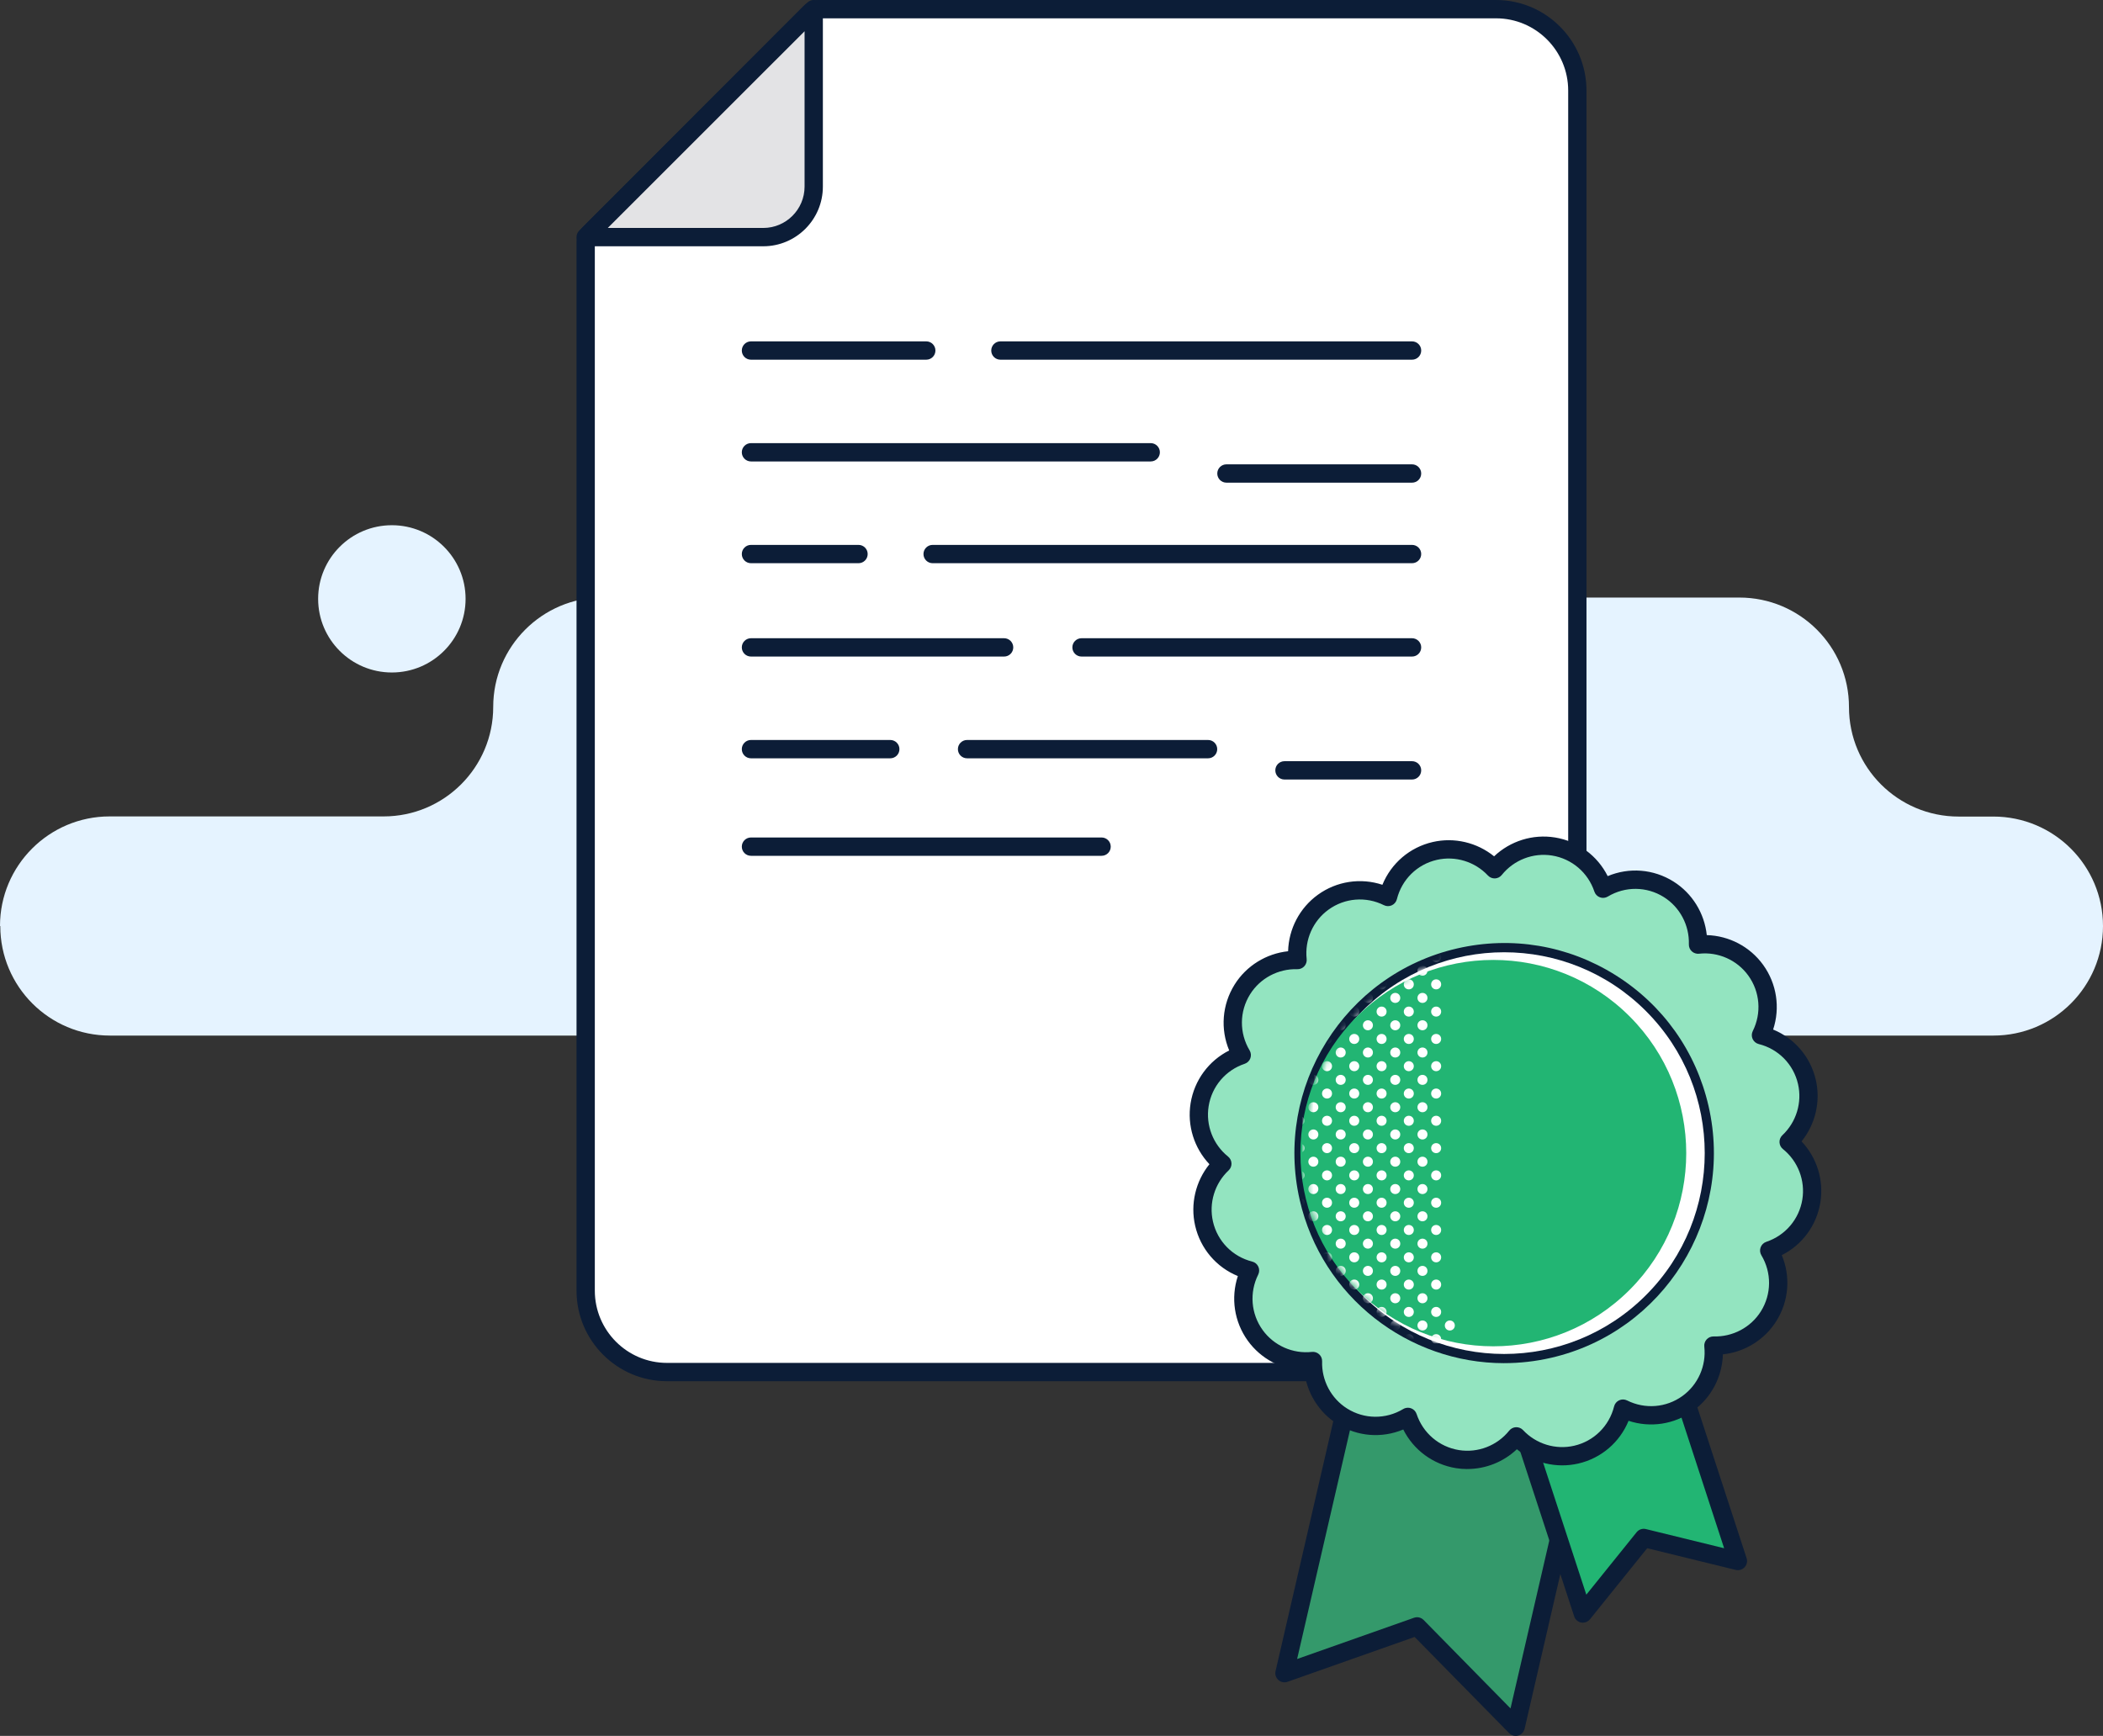 <svg width="321" height="265" viewBox="0 0 321 265" fill="none" xmlns="http://www.w3.org/2000/svg">
<rect x="0" y="0" width="321" height="265" fill="#333333" stroke="none"/>
<path d="M0.044 141.374C0.044 150.597 7.524 158.091 16.779 158.091L173.517 158.091C182.75 158.091 190.252 150.597 190.252 141.374C190.252 132.15 197.731 124.656 206.986 124.656L210.915 124.656C220.148 124.656 227.65 132.128 227.65 141.374C227.65 150.619 235.129 158.091 244.384 158.091L304.265 158.091C313.52 158.091 321 150.597 321 141.374C321 132.15 313.52 124.656 304.265 124.656L298.961 124.656C289.728 124.656 282.226 117.184 282.226 107.939C282.226 98.693 274.724 91.222 265.491 91.222L233.22 91.222C223.987 91.222 216.486 83.75 216.486 74.504C216.486 65.259 208.984 57.787 199.751 57.787L124.289 57.787C115.789 57.787 108.842 64.15 107.777 72.353L107.71 72.353L107.71 72.974C107.666 73.484 107.555 73.994 107.555 74.504C107.555 75.014 107.666 75.524 107.71 76.034C107.71 84.415 100.918 91.199 92.529 91.199L92.018 91.199C82.785 91.199 75.284 98.693 75.284 107.917C75.284 117.14 67.804 124.634 58.549 124.634L16.734 124.634C7.501 124.634 -0 132.128 -0 141.351L0.044 141.374Z" fill="#E5F3FF"/>
<path d="M48.561 91.421C48.561 85.213 53.599 80.18 59.814 80.18C66.028 80.18 71.066 85.213 71.066 91.421C71.066 97.629 66.028 102.662 59.814 102.662C53.599 102.662 48.561 97.629 48.561 91.421Z" fill="#E5F3FF"/>
<path d="M214.755 161.838C214.755 158.623 212.136 156.007 208.918 156.007C205.699 156.007 203.081 158.623 203.081 161.838C203.081 165.053 205.699 167.669 208.918 167.669C212.136 167.669 214.755 165.053 214.755 161.838Z" fill="#E5F3FF"/>
<g clip-path="url(#clip0_501_526)">
<path d="M206.674 209.457L196.06 255.426L216.299 248.282L231.353 263.602L242.509 215.291L206.674 209.457Z" fill="#34996B"/>
<path d="M231.353 265C230.983 265 230.625 264.853 230.357 264.583L215.927 249.897L196.523 256.745C196.044 256.915 195.508 256.808 195.129 256.467C194.75 256.127 194.585 255.607 194.699 255.111L205.315 209.14C205.48 208.422 206.174 207.954 206.9 208.075L242.735 213.909C243.117 213.972 243.454 214.189 243.67 214.51C243.885 214.832 243.959 215.228 243.871 215.606L232.714 263.916C232.6 264.413 232.223 264.809 231.732 264.946C231.607 264.981 231.479 265 231.353 265ZM216.299 246.883C216.667 246.883 217.027 247.028 217.295 247.301L230.564 260.807L240.813 216.433L207.74 211.049L197.991 253.263L215.836 246.965C215.987 246.911 216.145 246.886 216.299 246.886V246.883Z" fill="#0C1D37"/>
<path d="M254.67 205.828L230.331 211.851L241.608 246.324L250.898 234.785L265.275 238.309L254.67 205.828Z" fill="#22B573"/>
<path d="M241.608 247.723C241.524 247.723 241.44 247.716 241.357 247.699C240.854 247.606 240.44 247.247 240.282 246.76L229.004 212.287C228.883 211.916 228.921 211.513 229.109 211.173C229.298 210.832 229.619 210.585 229.996 210.492L254.335 204.467C255.045 204.292 255.771 204.693 255.997 205.39L266.599 237.871C266.757 238.353 266.641 238.882 266.296 239.255C265.952 239.628 265.433 239.782 264.94 239.663L251.426 236.351L242.692 247.198C242.425 247.531 242.022 247.718 241.606 247.718L241.608 247.723ZM232.127 212.848L242.134 243.443L249.811 233.909C250.151 233.487 250.705 233.298 251.231 233.428L263.169 236.353L253.749 207.497L232.13 212.848H232.127Z" fill="#0C1D37"/>
<path d="M215.536 55.561H114.625C113.855 55.561 113.229 54.934 113.229 54.163C113.229 53.392 113.855 52.765 114.625 52.765H215.536C216.306 52.765 216.932 53.392 216.932 54.163C216.932 54.934 216.306 55.561 215.536 55.561Z" fill="#0C1D37"/>
<path d="M228.358 1.398H124.859C124.399 1.398 123.959 1.58 123.633 1.907L89.904 35.69C89.578 36.016 89.397 36.457 89.397 36.918V197.032C89.397 203.894 94.951 209.457 101.802 209.457H240.764V13.823C240.764 6.962 235.209 1.398 228.358 1.398Z" fill="white"/>
<path d="M240.764 210.856H101.802C94.192 210.856 88 204.656 88 197.032V36.916C88 36.079 88.326 35.291 88.917 34.699L122.646 0.918C123.237 0.326 124.024 0 124.859 0H228.358C235.968 0 242.16 6.2 242.16 13.823V209.457C242.16 210.229 241.534 210.856 240.764 210.856ZM124.859 2.797C124.771 2.797 124.682 2.832 124.62 2.895L90.89 36.678C90.828 36.741 90.793 36.827 90.793 36.918V197.032C90.793 203.111 95.731 208.059 101.802 208.059H239.367V13.823C239.367 7.745 234.429 2.797 228.358 2.797H124.859Z" fill="#0C1D37"/>
<path d="M89.397 36.198H116.507C120.759 36.198 124.206 32.746 124.206 28.488V1.398L89.397 36.198Z" fill="#E3E3E5"/>
<path d="M116.507 37.596H89.396C88.831 37.596 88.321 37.256 88.107 36.731C87.891 36.209 88.012 35.606 88.412 35.207L123.219 0.408C123.619 0.009 124.219 -0.112 124.741 0.105C125.262 0.321 125.602 0.832 125.602 1.396V28.488C125.602 33.51 121.522 37.596 116.507 37.596ZM92.773 34.799H116.507C119.982 34.799 122.809 31.968 122.809 28.488V4.771L92.771 34.799H92.773Z" fill="#0C1D37"/>
<path d="M215.536 54.911H152.699C151.929 54.911 151.303 54.284 151.303 53.513C151.303 52.741 151.929 52.114 152.699 52.114H215.536C216.306 52.114 216.932 52.741 216.932 53.513C216.932 54.284 216.306 54.911 215.536 54.911Z" fill="#0C1D37"/>
<path d="M141.384 54.911H114.625C113.855 54.911 113.229 54.284 113.229 53.513C113.229 52.741 113.855 52.114 114.625 52.114H141.387C142.157 52.114 142.783 52.741 142.783 53.513C142.783 54.284 142.157 54.911 141.387 54.911H141.384Z" fill="#0C1D37"/>
<path d="M168.146 130.647H114.625C113.855 130.647 113.229 130.02 113.229 129.249C113.229 128.477 113.855 127.85 114.625 127.85H168.146C168.916 127.85 169.542 128.477 169.542 129.249C169.542 130.02 168.916 130.647 168.146 130.647Z" fill="#0C1D37"/>
<path d="M215.535 85.979H142.354C141.584 85.979 140.958 85.352 140.958 84.581C140.958 83.809 141.584 83.183 142.354 83.183H215.535C216.305 83.183 216.931 83.809 216.931 84.581C216.931 85.352 216.305 85.979 215.535 85.979Z" fill="#0C1D37"/>
<path d="M131.045 85.979H114.625C113.855 85.979 113.229 85.352 113.229 84.581C113.229 83.809 113.855 83.183 114.625 83.183H131.045C131.815 83.183 132.441 83.809 132.441 84.581C132.441 85.352 131.815 85.979 131.045 85.979Z" fill="#0C1D37"/>
<path d="M215.535 73.683H187.2C186.43 73.683 185.804 73.056 185.804 72.284C185.804 71.513 186.43 70.886 187.2 70.886H215.535C216.305 70.886 216.931 71.513 216.931 72.284C216.931 73.056 216.305 73.683 215.535 73.683Z" fill="#0C1D37"/>
<path d="M175.647 70.445H114.625C113.855 70.445 113.229 69.818 113.229 69.047C113.229 68.275 113.855 67.648 114.625 67.648H175.647C176.417 67.648 177.043 68.275 177.043 69.047C177.043 69.818 176.417 70.445 175.647 70.445Z" fill="#0C1D37"/>
<path d="M275.805 165.181C274.97 161.543 272.17 158.879 268.787 158.03C270.329 154.94 270.153 151.12 267.993 148.123C265.903 145.221 262.492 143.843 259.178 144.207C259.283 140.907 257.693 137.641 254.696 135.763C251.538 133.782 247.675 133.88 244.685 135.677C243.593 132.397 240.77 129.822 237.128 129.232C233.601 128.661 230.217 130.102 228.129 132.707C225.875 130.3 222.442 129.116 218.998 129.911C215.368 130.747 212.705 133.551 211.858 136.94C208.773 135.395 204.958 135.572 201.966 137.735C199.068 139.828 197.693 143.244 198.056 146.563C194.761 146.459 191.501 148.05 189.625 151.052C187.647 154.215 187.745 158.084 189.539 161.079C186.265 162.172 183.693 164.999 183.104 168.647C182.534 172.18 183.972 175.569 186.574 177.66C184.17 179.918 182.988 183.356 183.782 186.805C184.617 190.441 187.417 193.107 190.8 193.956C189.257 197.046 189.434 200.866 191.594 203.864C193.683 206.765 197.095 208.143 200.409 207.779C200.304 211.079 201.894 214.345 204.891 216.223C208.049 218.204 211.912 218.106 214.902 216.309C215.994 219.589 218.816 222.164 222.458 222.754C225.986 223.325 229.37 221.884 231.457 219.279C233.712 221.686 237.145 222.87 240.589 222.076C244.222 221.239 246.881 218.435 247.729 215.046C250.814 216.591 254.628 216.414 257.621 214.254C260.518 212.161 261.894 208.744 261.531 205.425C264.826 205.53 268.086 203.938 269.962 200.936C271.94 197.773 271.842 193.904 270.048 190.91C273.322 189.816 275.894 186.989 276.482 183.342C277.053 179.808 275.614 176.42 273.013 174.329C275.417 172.071 276.599 168.633 275.805 165.183V165.181Z" fill="#93E4C0"/>
<path d="M223.974 224.266C223.397 224.266 222.815 224.22 222.235 224.127C218.726 223.558 215.761 221.351 214.193 218.225C210.93 219.596 207.207 219.316 204.151 217.4C201.282 215.601 199.42 212.557 199.069 209.222C195.676 209.129 192.474 207.464 190.463 204.672C188.383 201.785 187.845 198.125 188.944 194.804C185.669 193.462 183.233 190.628 182.425 187.11C181.667 183.808 182.5 180.335 184.606 177.729C182.272 175.261 181.183 171.816 181.732 168.418C182.3 164.904 184.503 161.934 187.624 160.363C186.256 157.096 186.535 153.367 188.448 150.306C190.244 147.433 193.284 145.568 196.614 145.216C196.707 141.818 198.368 138.611 201.156 136.595C204.04 134.511 207.695 133.973 211.009 135.071C212.35 131.791 215.179 129.351 218.691 128.542C221.989 127.783 225.456 128.617 228.058 130.726C230.522 128.389 233.962 127.298 237.355 127.848C240.864 128.417 243.829 130.624 245.397 133.749C248.66 132.381 252.383 132.658 255.439 134.574C258.308 136.374 260.17 139.417 260.521 142.753C263.914 142.846 267.116 144.51 269.129 147.302C271.21 150.19 271.747 153.849 270.649 157.17C273.923 158.513 276.359 161.347 277.167 164.864C277.926 168.167 277.092 171.639 274.986 174.245C277.321 176.713 278.41 180.158 277.86 183.556C277.293 187.071 275.089 190.04 271.968 191.611C273.337 194.879 273.057 198.608 271.144 201.668C269.348 204.539 266.309 206.406 262.978 206.756C262.885 210.154 261.224 213.361 258.436 215.377C255.553 217.461 251.897 217.999 248.583 216.899C247.243 220.178 244.413 222.619 240.901 223.427C237.604 224.185 234.136 223.353 231.534 221.241C229.491 223.178 226.778 224.259 223.976 224.259L223.974 224.266ZM214.903 214.904C215.065 214.904 215.231 214.932 215.387 214.99C215.785 215.137 216.092 215.456 216.227 215.86C217.195 218.768 219.668 220.878 222.68 221.367C225.577 221.836 228.523 220.698 230.366 218.398C230.62 218.081 230.997 217.892 231.402 217.876C231.804 217.862 232.198 218.02 232.475 218.316C234.464 220.442 237.455 221.358 240.275 220.707C243.284 220.015 245.621 217.713 246.375 214.701C246.477 214.291 246.761 213.948 247.145 213.771C247.529 213.594 247.973 213.601 248.353 213.79C251.092 215.16 254.329 214.902 256.805 213.114C259.185 211.394 260.463 208.504 260.144 205.57C260.1 205.166 260.232 204.766 260.507 204.467C260.782 204.169 261.17 204.01 261.575 204.02C264.479 204.108 267.242 202.645 268.78 200.188C270.418 197.566 270.446 194.284 268.852 191.623C268.633 191.259 268.594 190.816 268.74 190.418C268.887 190.019 269.206 189.712 269.608 189.576C272.513 188.607 274.619 186.129 275.107 183.113C275.575 180.212 274.44 177.261 272.143 175.415C271.826 175.161 271.638 174.783 271.621 174.378C271.605 173.972 271.766 173.581 272.061 173.303C274.184 171.311 275.098 168.316 274.449 165.491C273.758 162.477 271.459 160.137 268.452 159.385C268.04 159.282 267.7 158.998 267.521 158.613C267.342 158.229 267.351 157.783 267.54 157.403C268.908 154.66 268.65 151.418 266.865 148.938C265.147 146.554 262.262 145.272 259.334 145.594C258.934 145.636 258.531 145.505 258.234 145.23C257.936 144.955 257.773 144.564 257.787 144.16C257.88 141.249 256.414 138.483 253.961 136.945C251.345 135.304 248.066 135.276 245.409 136.872C245.046 137.091 244.604 137.131 244.206 136.984C243.808 136.837 243.501 136.518 243.366 136.115C242.397 133.206 239.924 131.097 236.912 130.607C234.015 130.139 231.071 131.276 229.226 133.577C228.972 133.894 228.595 134.083 228.19 134.099C227.788 134.115 227.395 133.954 227.118 133.658C225.128 131.533 222.138 130.617 219.317 131.267C216.308 131.959 213.972 134.262 213.218 137.273C213.115 137.683 212.831 138.026 212.447 138.203C212.063 138.38 211.619 138.373 211.24 138.185C208.501 136.814 205.264 137.073 202.788 138.863C200.407 140.583 199.129 143.473 199.448 146.407C199.492 146.81 199.36 147.211 199.085 147.51C198.811 147.808 198.422 147.973 198.017 147.957C195.11 147.869 192.348 149.332 190.812 151.789C189.174 154.409 189.146 157.692 190.74 160.354C190.959 160.718 190.998 161.161 190.852 161.559C190.705 161.958 190.386 162.265 189.984 162.4C187.08 163.37 184.973 165.848 184.487 168.863C184.019 171.765 185.155 174.716 187.452 176.562C187.768 176.816 187.957 177.193 187.973 177.599C187.989 178.004 187.829 178.396 187.533 178.673C185.411 180.666 184.496 183.661 185.146 186.486C185.837 189.499 188.136 191.839 191.143 192.595C191.555 192.697 191.894 192.982 192.071 193.366C192.248 193.751 192.241 194.196 192.053 194.576C190.684 197.319 190.943 200.561 192.727 203.038C194.445 205.423 197.33 206.705 200.258 206.383C200.661 206.339 201.061 206.472 201.359 206.747C201.657 207.022 201.819 207.413 201.806 207.816C201.712 210.727 203.179 213.494 205.631 215.032C208.247 216.673 211.526 216.701 214.183 215.104C214.402 214.972 214.651 214.906 214.903 214.906V214.904Z" fill="#0C1D37"/>
<path d="M229.589 208.101C215.01 208.101 201.796 198.041 198.394 183.218C194.438 165.99 205.217 148.75 222.419 144.787C230.753 142.869 239.333 144.314 246.582 148.859C253.831 153.404 258.876 160.503 260.791 168.85C264.745 186.078 253.966 203.318 236.764 207.28C234.36 207.833 231.956 208.098 229.589 208.098V208.101ZM229.647 146.759C227.451 146.759 225.237 147.009 223.043 147.514C207.34 151.129 197.503 166.866 201.112 182.591C204.722 198.319 220.434 208.171 236.138 204.556C251.841 200.941 261.678 185.204 258.068 169.476C256.321 161.857 251.713 155.378 245.097 151.229C240.389 148.276 235.065 146.757 229.647 146.757V146.759Z" fill="#0C1D37"/>
<path d="M251.24 197.716C263.197 185.742 263.197 166.327 251.24 154.353C239.284 142.378 219.9 142.378 207.943 154.353C195.987 166.327 195.987 185.742 207.943 197.716C219.9 209.691 239.284 209.691 251.24 197.716Z" fill="white"/>
<path d="M248.762 196.889C260.261 185.371 260.261 166.698 248.762 155.181C237.262 143.663 218.617 143.663 207.117 155.181C195.617 166.698 195.617 185.371 207.117 196.889C218.617 208.406 237.262 208.406 248.762 196.889Z" fill="#22B573"/>
<mask id="mask0_501_526" style="mask-type:alpha" maskUnits="userSpaceOnUse" x="198" y="145" width="63" height="62">
<path d="M251.24 197.716C263.197 185.742 263.197 166.327 251.24 154.353C239.284 142.378 219.9 142.378 207.943 154.353C195.987 166.327 195.987 185.742 207.943 197.716C219.9 209.691 239.284 209.691 251.24 197.716Z" fill="#FFF900"/>
</mask>
<g mask="url(#mask0_501_526)">
<path d="M219.212 145.33C218.784 145.33 218.448 145.666 218.448 146.094C218.448 146.523 218.784 146.859 219.212 146.859C219.641 146.859 219.976 146.523 219.976 146.094C219.976 145.666 219.641 145.33 219.212 145.33Z" fill="white"/>
<path d="M215.038 145.33C214.628 145.33 214.274 145.666 214.274 146.094C214.274 146.523 214.61 146.859 215.038 146.859C215.467 146.859 215.802 146.523 215.802 146.094C215.802 145.666 215.467 145.33 215.038 145.33Z" fill="white"/>
<path d="M217.125 147.418C216.697 147.418 216.361 147.754 216.361 148.183C216.361 148.612 216.697 148.947 217.125 148.947C217.554 148.947 217.889 148.612 217.889 148.183C217.889 147.754 217.554 147.418 217.125 147.418Z" fill="white"/>
<path d="M219.212 149.507C218.784 149.507 218.448 149.842 218.448 150.271C218.448 150.7 218.784 151.036 219.212 151.036C219.641 151.036 219.976 150.7 219.976 150.271C219.976 149.842 219.641 149.507 219.212 149.507Z" fill="white"/>
<path d="M210.884 145.33C210.455 145.33 210.12 145.666 210.12 146.094C210.12 146.523 210.455 146.859 210.884 146.859C211.312 146.859 211.648 146.523 211.648 146.094C211.648 145.666 211.312 145.33 210.884 145.33Z" fill="white"/>
<path d="M212.97 147.418C212.56 147.418 212.206 147.754 212.206 148.183C212.206 148.612 212.541 148.947 212.97 148.947C213.398 148.947 213.734 148.612 213.734 148.183C213.734 147.754 213.398 147.418 212.97 147.418Z" fill="white"/>
<path d="M215.038 149.507C214.628 149.507 214.274 149.842 214.274 150.271C214.274 150.7 214.61 151.036 215.038 151.036C215.467 151.036 215.802 150.7 215.802 150.271C215.802 149.842 215.467 149.507 215.038 149.507Z" fill="white"/>
<path d="M217.125 151.576C216.697 151.576 216.361 151.912 216.361 152.341C216.361 152.77 216.697 153.105 217.125 153.105C217.554 153.105 217.889 152.77 217.889 152.341C217.889 151.912 217.554 151.576 217.125 151.576Z" fill="white"/>
<path d="M219.212 153.665C218.784 153.665 218.448 154 218.448 154.429C218.448 154.858 218.784 155.193 219.212 155.193C219.641 155.193 219.976 154.858 219.976 154.429C219.976 154 219.641 153.665 219.212 153.665Z" fill="white"/>
<path d="M206.71 145.33C206.282 145.33 205.946 145.666 205.946 146.094C205.946 146.523 206.282 146.859 206.71 146.859C207.139 146.859 207.474 146.523 207.474 146.094C207.474 145.666 207.139 145.33 206.71 145.33Z" fill="white"/>
<path d="M208.797 147.418C208.387 147.418 208.033 147.754 208.033 148.183C208.033 148.612 208.369 148.947 208.797 148.947C209.226 148.947 209.561 148.612 209.561 148.183C209.561 147.754 209.226 147.418 208.797 147.418Z" fill="white"/>
<path d="M210.884 149.507C210.455 149.507 210.12 149.842 210.12 150.271C210.12 150.7 210.455 151.036 210.884 151.036C211.312 151.036 211.648 150.7 211.648 150.271C211.648 149.842 211.312 149.507 210.884 149.507Z" fill="white"/>
<path d="M212.97 151.576C212.56 151.576 212.206 151.912 212.206 152.341C212.206 152.77 212.541 153.105 212.97 153.105C213.398 153.105 213.734 152.77 213.734 152.341C213.734 151.912 213.398 151.576 212.97 151.576Z" fill="white"/>
<path d="M215.038 153.665C214.628 153.665 214.274 154 214.274 154.429C214.274 154.858 214.61 155.193 215.038 155.193C215.467 155.193 215.802 154.858 215.802 154.429C215.802 154 215.467 153.665 215.038 153.665Z" fill="white"/>
<path d="M217.125 155.753C216.697 155.753 216.361 156.088 216.361 156.517C216.361 156.946 216.697 157.282 217.125 157.282C217.554 157.282 217.889 156.946 217.889 156.517C217.889 156.088 217.554 155.753 217.125 155.753Z" fill="white"/>
<path d="M219.212 157.841C218.784 157.841 218.448 158.177 218.448 158.606C218.448 159.034 218.784 159.37 219.212 159.37C219.641 159.37 219.976 159.034 219.976 158.606C219.976 158.177 219.641 157.841 219.212 157.841Z" fill="white"/>
<path d="M202.556 145.33C202.127 145.33 201.792 145.666 201.792 146.094C201.792 146.523 202.127 146.859 202.556 146.859C202.984 146.859 203.32 146.523 203.32 146.094C203.32 145.666 202.984 145.33 202.556 145.33Z" fill="white"/>
<path d="M204.643 147.418C204.214 147.418 203.879 147.754 203.879 148.183C203.879 148.612 204.214 148.947 204.643 148.947C205.071 148.947 205.407 148.612 205.407 148.183C205.407 147.754 205.071 147.418 204.643 147.418Z" fill="white"/>
<path d="M206.71 149.507C206.282 149.507 205.946 149.842 205.946 150.271C205.946 150.7 206.282 151.036 206.71 151.036C207.139 151.036 207.474 150.7 207.474 150.271C207.474 149.842 207.139 149.507 206.71 149.507Z" fill="white"/>
<path d="M208.797 153.105C209.219 153.105 209.561 152.763 209.561 152.341C209.561 151.919 209.219 151.576 208.797 151.576C208.375 151.576 208.033 151.919 208.033 152.341C208.033 152.763 208.375 153.105 208.797 153.105Z" fill="white"/>
<path d="M210.884 153.665C210.455 153.665 210.12 154 210.12 154.429C210.12 154.858 210.455 155.193 210.884 155.193C211.312 155.193 211.648 154.858 211.648 154.429C211.648 154 211.312 153.665 210.884 153.665Z" fill="white"/>
<path d="M212.97 155.753C212.56 155.753 212.206 156.088 212.206 156.517C212.206 156.946 212.541 157.282 212.97 157.282C213.398 157.282 213.734 156.946 213.734 156.517C213.734 156.088 213.398 155.753 212.97 155.753Z" fill="white"/>
<path d="M215.038 157.841C214.628 157.841 214.274 158.177 214.274 158.606C214.274 159.034 214.61 159.37 215.038 159.37C215.467 159.37 215.802 159.034 215.802 158.606C215.802 158.177 215.467 157.841 215.038 157.841Z" fill="white"/>
<path d="M217.125 159.911C216.697 159.911 216.361 160.246 216.361 160.675C216.361 161.104 216.697 161.44 217.125 161.44C217.554 161.44 217.889 161.104 217.889 160.675C217.889 160.246 217.554 159.911 217.125 159.911Z" fill="white"/>
<path d="M219.212 161.999C218.784 161.999 218.448 162.335 218.448 162.763C218.448 163.192 218.784 163.528 219.212 163.528C219.641 163.528 219.976 163.192 219.976 162.763C219.976 162.335 219.641 161.999 219.212 161.999Z" fill="white"/>
<path d="M199.147 146.094C199.147 145.833 198.998 145.647 198.812 145.516C198.774 145.908 198.756 146.3 198.756 146.71C198.979 146.579 199.147 146.374 199.147 146.113V146.094Z" fill="white"/>
<path d="M200.469 147.418C200.059 147.418 199.705 147.754 199.705 148.183C199.705 148.612 200.04 148.947 200.469 148.947C200.897 148.947 201.233 148.612 201.233 148.183C201.233 147.754 200.897 147.418 200.469 147.418Z" fill="white"/>
<path d="M202.556 149.507C202.127 149.507 201.792 149.842 201.792 150.271C201.792 150.7 202.127 151.036 202.556 151.036C202.984 151.036 203.32 150.7 203.32 150.271C203.32 149.842 202.984 149.507 202.556 149.507Z" fill="white"/>
<path d="M204.643 151.576C204.214 151.576 203.879 151.912 203.879 152.341C203.879 152.77 204.214 153.105 204.643 153.105C205.071 153.105 205.407 152.77 205.407 152.341C205.407 151.912 205.071 151.576 204.643 151.576Z" fill="white"/>
<path d="M206.71 153.665C206.282 153.665 205.946 154 205.946 154.429C205.946 154.858 206.282 155.193 206.71 155.193C207.139 155.193 207.474 154.858 207.474 154.429C207.474 154 207.139 153.665 206.71 153.665Z" fill="white"/>
<path d="M208.797 155.753C208.387 155.753 208.033 156.088 208.033 156.517C208.033 156.946 208.369 157.282 208.797 157.282C209.226 157.282 209.561 156.946 209.561 156.517C209.561 156.088 209.226 155.753 208.797 155.753Z" fill="white"/>
<path d="M210.884 157.841C210.455 157.841 210.12 158.177 210.12 158.606C210.12 159.034 210.455 159.37 210.884 159.37C211.312 159.37 211.648 159.034 211.648 158.606C211.648 158.177 211.312 157.841 210.884 157.841Z" fill="white"/>
<path d="M212.97 159.911C212.56 159.911 212.206 160.246 212.206 160.675C212.206 161.104 212.541 161.44 212.97 161.44C213.398 161.44 213.734 161.104 213.734 160.675C213.734 160.246 213.398 159.911 212.97 159.911Z" fill="white"/>
<path d="M215.038 161.999C214.628 161.999 214.274 162.335 214.274 162.763C214.274 163.192 214.61 163.528 215.038 163.528C215.467 163.528 215.802 163.192 215.802 162.763C215.802 162.335 215.467 161.999 215.038 161.999Z" fill="white"/>
<path d="M217.125 164.087C216.697 164.087 216.361 164.423 216.361 164.852C216.361 165.281 216.697 165.616 217.125 165.616C217.554 165.616 217.889 165.281 217.889 164.852C217.889 164.423 217.554 164.087 217.125 164.087Z" fill="white"/>
<path d="M219.212 166.176C218.784 166.176 218.448 166.511 218.448 166.94C218.448 167.369 218.784 167.705 219.212 167.705C219.641 167.705 219.976 167.369 219.976 166.94C219.976 166.511 219.641 166.176 219.212 166.176Z" fill="white"/>
<path d="M199.147 150.252C199.147 149.973 198.979 149.768 198.756 149.637V150.849C198.979 150.719 199.147 150.513 199.147 150.234V150.252Z" fill="white"/>
<path d="M200.469 151.576C200.059 151.576 199.705 151.912 199.705 152.341C199.705 152.77 200.04 153.105 200.469 153.105C200.897 153.105 201.233 152.77 201.233 152.341C201.233 151.912 200.897 151.576 200.469 151.576Z" fill="white"/>
<path d="M202.556 153.665C202.127 153.665 201.792 154 201.792 154.429C201.792 154.858 202.127 155.193 202.556 155.193C202.984 155.193 203.32 154.858 203.32 154.429C203.32 154 202.984 153.665 202.556 153.665Z" fill="white"/>
<path d="M204.643 155.753C204.214 155.753 203.879 156.088 203.879 156.517C203.879 156.946 204.214 157.282 204.643 157.282C205.071 157.282 205.407 156.946 205.407 156.517C205.407 156.088 205.071 155.753 204.643 155.753Z" fill="white"/>
<path d="M206.71 157.841C206.282 157.841 205.946 158.177 205.946 158.606C205.946 159.034 206.282 159.37 206.71 159.37C207.139 159.37 207.474 159.034 207.474 158.606C207.474 158.177 207.139 157.841 206.71 157.841Z" fill="white"/>
<path d="M208.797 159.911C208.387 159.911 208.033 160.246 208.033 160.675C208.033 161.104 208.369 161.44 208.797 161.44C209.226 161.44 209.561 161.104 209.561 160.675C209.561 160.246 209.226 159.911 208.797 159.911Z" fill="white"/>
<path d="M210.884 161.999C210.455 161.999 210.12 162.335 210.12 162.763C210.12 163.192 210.455 163.528 210.884 163.528C211.312 163.528 211.648 163.192 211.648 162.763C211.648 162.335 211.312 161.999 210.884 161.999Z" fill="white"/>
<path d="M212.97 164.087C212.56 164.087 212.206 164.423 212.206 164.852C212.206 165.281 212.541 165.616 212.97 165.616C213.398 165.616 213.734 165.281 213.734 164.852C213.734 164.423 213.398 164.087 212.97 164.087Z" fill="white"/>
<path d="M215.038 166.176C214.628 166.176 214.274 166.511 214.274 166.94C214.274 167.369 214.61 167.705 215.038 167.705C215.467 167.705 215.802 167.369 215.802 166.94C215.802 166.511 215.467 166.176 215.038 166.176Z" fill="white"/>
<path d="M217.125 168.264C216.697 168.264 216.361 168.6 216.361 169.028C216.361 169.457 216.697 169.793 217.125 169.793C217.554 169.793 217.889 169.457 217.889 169.028C217.889 168.6 217.554 168.264 217.125 168.264Z" fill="white"/>
<path d="M219.212 170.334C218.784 170.334 218.448 170.669 218.448 171.098C218.448 171.527 218.784 171.862 219.212 171.862C219.641 171.862 219.976 171.527 219.976 171.098C219.976 170.669 219.641 170.334 219.212 170.334Z" fill="white"/>
<path d="M199.147 154.429C199.147 154.149 198.979 153.944 198.756 153.814V155.026C198.979 154.895 199.147 154.69 199.147 154.41V154.429Z" fill="white"/>
<path d="M200.469 155.753C200.059 155.753 199.705 156.088 199.705 156.517C199.705 156.946 200.04 157.282 200.469 157.282C200.897 157.282 201.233 156.946 201.233 156.517C201.233 156.088 200.897 155.753 200.469 155.753Z" fill="white"/>
<path d="M202.556 157.841C202.127 157.841 201.792 158.177 201.792 158.606C201.792 159.034 202.127 159.37 202.556 159.37C202.984 159.37 203.32 159.034 203.32 158.606C203.32 158.177 202.984 157.841 202.556 157.841Z" fill="white"/>
<path d="M204.643 159.911C204.214 159.911 203.879 160.246 203.879 160.675C203.879 161.104 204.214 161.44 204.643 161.44C205.071 161.44 205.407 161.104 205.407 160.675C205.407 160.246 205.071 159.911 204.643 159.911Z" fill="white"/>
<path d="M206.71 161.999C206.282 161.999 205.946 162.335 205.946 162.763C205.946 163.192 206.282 163.528 206.71 163.528C207.139 163.528 207.474 163.192 207.474 162.763C207.474 162.335 207.139 161.999 206.71 161.999Z" fill="white"/>
<path d="M208.797 165.616C209.219 165.616 209.561 165.274 209.561 164.852C209.561 164.43 209.219 164.087 208.797 164.087C208.375 164.087 208.033 164.43 208.033 164.852C208.033 165.274 208.375 165.616 208.797 165.616Z" fill="white"/>
<path d="M210.884 166.176C210.455 166.176 210.12 166.511 210.12 166.94C210.12 167.369 210.455 167.705 210.884 167.705C211.312 167.705 211.648 167.369 211.648 166.94C211.648 166.511 211.312 166.176 210.884 166.176Z" fill="white"/>
<path d="M212.97 168.264C212.56 168.264 212.206 168.6 212.206 169.028C212.206 169.457 212.541 169.793 212.97 169.793C213.398 169.793 213.734 169.457 213.734 169.028C213.734 168.6 213.398 168.264 212.97 168.264Z" fill="white"/>
<path d="M215.038 170.334C214.628 170.334 214.274 170.669 214.274 171.098C214.274 171.527 214.61 171.862 215.038 171.862C215.467 171.862 215.802 171.527 215.802 171.098C215.802 170.669 215.467 170.334 215.038 170.334Z" fill="white"/>
<path d="M217.125 172.422C216.697 172.422 216.361 172.757 216.361 173.186C216.361 173.615 216.697 173.951 217.125 173.951C217.554 173.951 217.889 173.615 217.889 173.186C217.889 172.757 217.554 172.422 217.125 172.422Z" fill="white"/>
<path d="M219.212 174.51C218.784 174.51 218.448 174.846 218.448 175.275C218.448 175.703 218.784 176.039 219.212 176.039C219.641 176.039 219.976 175.703 219.976 175.275C219.976 174.846 219.641 174.51 219.212 174.51Z" fill="white"/>
<path d="M199.147 158.587C199.147 158.307 198.979 158.102 198.756 157.972V159.184C198.979 159.053 199.147 158.848 199.147 158.568V158.587Z" fill="white"/>
<path d="M200.469 159.911C200.059 159.911 199.705 160.246 199.705 160.675C199.705 161.104 200.04 161.44 200.469 161.44C200.897 161.44 201.233 161.104 201.233 160.675C201.233 160.246 200.897 159.911 200.469 159.911Z" fill="white"/>
<path d="M202.556 161.999C202.127 161.999 201.792 162.335 201.792 162.763C201.792 163.192 202.127 163.528 202.556 163.528C202.984 163.528 203.32 163.192 203.32 162.763C203.32 162.335 202.984 161.999 202.556 161.999Z" fill="white"/>
<path d="M204.643 164.087C204.214 164.087 203.879 164.423 203.879 164.852C203.879 165.281 204.214 165.616 204.643 165.616C205.071 165.616 205.407 165.281 205.407 164.852C205.407 164.423 205.071 164.087 204.643 164.087Z" fill="white"/>
<path d="M206.71 166.176C206.282 166.176 205.946 166.511 205.946 166.94C205.946 167.369 206.282 167.705 206.71 167.705C207.139 167.705 207.474 167.369 207.474 166.94C207.474 166.511 207.139 166.176 206.71 166.176Z" fill="white"/>
<path d="M208.797 168.264C208.387 168.264 208.033 168.6 208.033 169.028C208.033 169.457 208.369 169.793 208.797 169.793C209.226 169.793 209.561 169.457 209.561 169.028C209.561 168.6 209.226 168.264 208.797 168.264Z" fill="white"/>
<path d="M210.884 170.334C210.455 170.334 210.12 170.669 210.12 171.098C210.12 171.527 210.455 171.862 210.884 171.862C211.312 171.862 211.648 171.527 211.648 171.098C211.648 170.669 211.312 170.334 210.884 170.334Z" fill="white"/>
<path d="M212.97 172.422C212.56 172.422 212.206 172.757 212.206 173.186C212.206 173.615 212.541 173.951 212.97 173.951C213.398 173.951 213.734 173.615 213.734 173.186C213.734 172.757 213.398 172.422 212.97 172.422Z" fill="white"/>
<path d="M215.038 174.51C214.628 174.51 214.274 174.846 214.274 175.275C214.274 175.703 214.61 176.039 215.038 176.039C215.467 176.039 215.802 175.703 215.802 175.275C215.802 174.846 215.467 174.51 215.038 174.51Z" fill="white"/>
<path d="M217.125 176.58C216.697 176.58 216.361 176.915 216.361 177.344C216.361 177.773 216.697 178.109 217.125 178.109C217.554 178.109 217.889 177.773 217.889 177.344C217.889 176.915 217.554 176.58 217.125 176.58Z" fill="white"/>
<path d="M219.212 178.668C218.784 178.668 218.448 179.004 218.448 179.432C218.448 179.861 218.784 180.197 219.212 180.197C219.641 180.197 219.976 179.861 219.976 179.432C219.976 179.004 219.641 178.668 219.212 178.668Z" fill="white"/>
<path d="M199.147 162.763C199.147 162.484 198.979 162.279 198.756 162.148V163.379C198.979 163.248 199.147 163.043 199.147 162.763Z" fill="white"/>
<path d="M200.469 164.087C200.059 164.087 199.705 164.423 199.705 164.852C199.705 165.281 200.04 165.616 200.469 165.616C200.897 165.616 201.233 165.281 201.233 164.852C201.233 164.423 200.897 164.087 200.469 164.087Z" fill="white"/>
<path d="M202.556 166.176C202.127 166.176 201.792 166.511 201.792 166.94C201.792 167.369 202.127 167.705 202.556 167.705C202.984 167.705 203.32 167.369 203.32 166.94C203.32 166.511 202.984 166.176 202.556 166.176Z" fill="white"/>
<path d="M204.643 168.264C204.214 168.264 203.879 168.6 203.879 169.028C203.879 169.457 204.214 169.793 204.643 169.793C205.071 169.793 205.407 169.457 205.407 169.028C205.407 168.6 205.071 168.264 204.643 168.264Z" fill="white"/>
<path d="M206.71 170.334C206.282 170.334 205.946 170.669 205.946 171.098C205.946 171.527 206.282 171.862 206.71 171.862C207.139 171.862 207.474 171.527 207.474 171.098C207.474 170.669 207.139 170.334 206.71 170.334Z" fill="white"/>
<path d="M208.797 172.422C208.387 172.422 208.033 172.757 208.033 173.186C208.033 173.615 208.369 173.951 208.797 173.951C209.226 173.951 209.561 173.615 209.561 173.186C209.561 172.757 209.226 172.422 208.797 172.422Z" fill="white"/>
<path d="M210.884 174.51C210.455 174.51 210.12 174.846 210.12 175.275C210.12 175.703 210.455 176.039 210.884 176.039C211.312 176.039 211.648 175.703 211.648 175.275C211.648 174.846 211.312 174.51 210.884 174.51Z" fill="white"/>
<path d="M212.97 176.58C212.56 176.58 212.206 176.915 212.206 177.344C212.206 177.773 212.541 178.109 212.97 178.109C213.398 178.109 213.734 177.773 213.734 177.344C213.734 176.915 213.398 176.58 212.97 176.58Z" fill="white"/>
<path d="M215.038 178.668C214.628 178.668 214.274 179.004 214.274 179.432C214.274 179.861 214.61 180.197 215.038 180.197C215.467 180.197 215.802 179.861 215.802 179.432C215.802 179.004 215.467 178.668 215.038 178.668Z" fill="white"/>
<path d="M217.125 180.756C216.697 180.756 216.361 181.092 216.361 181.521C216.361 181.95 216.697 182.285 217.125 182.285C217.554 182.285 217.889 181.95 217.889 181.521C217.889 181.092 217.554 180.756 217.125 180.756Z" fill="white"/>
<path d="M219.212 182.845C218.784 182.845 218.448 183.18 218.448 183.609C218.448 184.038 218.784 184.373 219.212 184.373C219.641 184.373 219.976 184.038 219.976 183.609C219.976 183.18 219.641 182.845 219.212 182.845Z" fill="white"/>
<path d="M199.147 166.921C199.147 166.642 198.979 166.437 198.756 166.306V167.518C198.979 167.388 199.147 167.182 199.147 166.903V166.921Z" fill="white"/>
<path d="M200.469 168.264C200.059 168.264 199.705 168.6 199.705 169.028C199.705 169.457 200.04 169.793 200.469 169.793C200.897 169.793 201.233 169.457 201.233 169.028C201.233 168.6 200.897 168.264 200.469 168.264Z" fill="white"/>
<path d="M202.556 170.334C202.127 170.334 201.792 170.669 201.792 171.098C201.792 171.527 202.127 171.862 202.556 171.862C202.984 171.862 203.32 171.527 203.32 171.098C203.32 170.669 202.984 170.334 202.556 170.334Z" fill="white"/>
<path d="M204.643 172.422C204.214 172.422 203.879 172.757 203.879 173.186C203.879 173.615 204.214 173.951 204.643 173.951C205.071 173.951 205.407 173.615 205.407 173.186C205.407 172.757 205.071 172.422 204.643 172.422Z" fill="white"/>
<path d="M206.71 174.51C206.282 174.51 205.946 174.846 205.946 175.275C205.946 175.703 206.282 176.039 206.71 176.039C207.139 176.039 207.474 175.703 207.474 175.275C207.474 174.846 207.139 174.51 206.71 174.51Z" fill="white"/>
<path d="M208.797 176.58C208.387 176.58 208.033 176.915 208.033 177.344C208.033 177.773 208.369 178.109 208.797 178.109C209.226 178.109 209.561 177.773 209.561 177.344C209.561 176.915 209.226 176.58 208.797 176.58Z" fill="white"/>
<path d="M210.884 178.668C210.455 178.668 210.12 179.004 210.12 179.432C210.12 179.861 210.455 180.197 210.884 180.197C211.312 180.197 211.648 179.861 211.648 179.432C211.648 179.004 211.312 178.668 210.884 178.668Z" fill="white"/>
<path d="M212.97 180.756C212.56 180.756 212.206 181.092 212.206 181.521C212.206 181.95 212.541 182.285 212.97 182.285C213.398 182.285 213.734 181.95 213.734 181.521C213.734 181.092 213.398 180.756 212.97 180.756Z" fill="white"/>
<path d="M215.038 182.845C214.628 182.845 214.274 183.18 214.274 183.609C214.274 184.038 214.61 184.373 215.038 184.373C215.467 184.373 215.802 184.038 215.802 183.609C215.802 183.18 215.467 182.845 215.038 182.845Z" fill="white"/>
<path d="M217.125 184.915C216.697 184.915 216.361 185.251 216.361 185.679C216.361 186.108 216.697 186.444 217.125 186.444C217.554 186.444 217.889 186.108 217.889 185.679C217.889 185.251 217.554 184.915 217.125 184.915Z" fill="white"/>
<path d="M219.212 187.003C218.784 187.003 218.448 187.339 218.448 187.768C218.448 188.197 218.784 188.532 219.212 188.532C219.641 188.532 219.976 188.197 219.976 187.768C219.976 187.339 219.641 187.003 219.212 187.003Z" fill="white"/>
<path d="M199.147 171.098C199.147 170.818 198.979 170.613 198.756 170.483V171.695C198.979 171.564 199.147 171.359 199.147 171.079V171.098Z" fill="white"/>
<path d="M200.469 172.422C200.059 172.422 199.705 172.757 199.705 173.186C199.705 173.615 200.04 173.951 200.469 173.951C200.897 173.951 201.233 173.615 201.233 173.186C201.233 172.757 200.897 172.422 200.469 172.422Z" fill="white"/>
<path d="M202.556 174.51C202.127 174.51 201.792 174.846 201.792 175.275C201.792 175.703 202.127 176.039 202.556 176.039C202.984 176.039 203.32 175.703 203.32 175.275C203.32 174.846 202.984 174.51 202.556 174.51Z" fill="white"/>
<path d="M204.643 176.58C204.214 176.58 203.879 176.915 203.879 177.344C203.879 177.773 204.214 178.109 204.643 178.109C205.071 178.109 205.407 177.773 205.407 177.344C205.407 176.915 205.071 176.58 204.643 176.58Z" fill="white"/>
<path d="M206.71 178.668C206.282 178.668 205.946 179.004 205.946 179.432C205.946 179.861 206.282 180.197 206.71 180.197C207.139 180.197 207.474 179.861 207.474 179.432C207.474 179.004 207.139 178.668 206.71 178.668Z" fill="white"/>
<path d="M208.797 180.756C208.387 180.756 208.033 181.092 208.033 181.521C208.033 181.95 208.369 182.285 208.797 182.285C209.226 182.285 209.561 181.95 209.561 181.521C209.561 181.092 209.226 180.756 208.797 180.756Z" fill="white"/>
<path d="M210.884 182.845C210.455 182.845 210.12 183.18 210.12 183.609C210.12 184.038 210.455 184.373 210.884 184.373C211.312 184.373 211.648 184.038 211.648 183.609C211.648 183.18 211.312 182.845 210.884 182.845Z" fill="white"/>
<path d="M212.971 184.915C212.561 184.915 212.207 185.251 212.207 185.679C212.207 186.108 212.542 186.444 212.971 186.444C213.399 186.444 213.735 186.108 213.735 185.679C213.735 185.251 213.399 184.915 212.971 184.915Z" fill="white"/>
<path d="M215.039 187.003C214.629 187.003 214.275 187.339 214.275 187.768C214.275 188.197 214.611 188.532 215.039 188.532C215.468 188.532 215.803 188.197 215.803 187.768C215.803 187.339 215.468 187.003 215.039 187.003Z" fill="white"/>
<path d="M217.125 189.092C216.697 189.092 216.361 189.427 216.361 189.856C216.361 190.285 216.697 190.62 217.125 190.62C217.554 190.62 217.889 190.285 217.889 189.856C217.889 189.427 217.554 189.092 217.125 189.092Z" fill="white"/>
<path d="M219.212 191.18C218.784 191.18 218.448 191.515 218.448 191.944C218.448 192.373 218.784 192.709 219.212 192.709C219.641 192.709 219.976 192.373 219.976 191.944C219.976 191.515 219.641 191.18 219.212 191.18Z" fill="white"/>
<path d="M199.147 175.275C199.147 174.995 198.979 174.79 198.756 174.659V175.89C198.979 175.759 199.147 175.554 199.147 175.275Z" fill="white"/>
<path d="M200.469 176.58C200.059 176.58 199.705 176.915 199.705 177.344C199.705 177.773 200.04 178.109 200.469 178.109C200.897 178.109 201.233 177.773 201.233 177.344C201.233 176.915 200.897 176.58 200.469 176.58Z" fill="white"/>
<path d="M202.556 178.668C202.127 178.668 201.792 179.004 201.792 179.432C201.792 179.861 202.127 180.197 202.556 180.197C202.984 180.197 203.32 179.861 203.32 179.432C203.32 179.004 202.984 178.668 202.556 178.668Z" fill="white"/>
<path d="M204.643 180.756C204.214 180.756 203.879 181.092 203.879 181.521C203.879 181.95 204.214 182.285 204.643 182.285C205.071 182.285 205.407 181.95 205.407 181.521C205.407 181.092 205.071 180.756 204.643 180.756Z" fill="white"/>
<path d="M206.71 182.845C206.282 182.845 205.946 183.18 205.946 183.609C205.946 184.038 206.282 184.373 206.71 184.373C207.139 184.373 207.474 184.038 207.474 183.609C207.474 183.18 207.139 182.845 206.71 182.845Z" fill="white"/>
<path d="M208.797 184.915C208.387 184.915 208.033 185.251 208.033 185.679C208.033 186.108 208.369 186.444 208.797 186.444C209.226 186.444 209.561 186.108 209.561 185.679C209.561 185.251 209.226 184.915 208.797 184.915Z" fill="white"/>
<path d="M210.885 187.003C210.456 187.003 210.121 187.339 210.121 187.768C210.121 188.197 210.456 188.532 210.885 188.532C211.313 188.532 211.649 188.197 211.649 187.768C211.649 187.339 211.313 187.003 210.885 187.003Z" fill="white"/>
<path d="M212.971 189.092C212.561 189.092 212.207 189.427 212.207 189.856C212.207 190.285 212.542 190.62 212.971 190.62C213.399 190.62 213.735 190.285 213.735 189.856C213.735 189.427 213.399 189.092 212.971 189.092Z" fill="white"/>
<path d="M215.039 191.18C214.629 191.18 214.275 191.515 214.275 191.944C214.275 192.373 214.611 192.709 215.039 192.709C215.468 192.709 215.803 192.373 215.803 191.944C215.803 191.515 215.468 191.18 215.039 191.18Z" fill="white"/>
<path d="M217.125 193.249C216.697 193.249 216.361 193.585 216.361 194.014C216.361 194.443 216.697 194.778 217.125 194.778C217.554 194.778 217.889 194.443 217.889 194.014C217.889 193.585 217.554 193.249 217.125 193.249Z" fill="white"/>
<path d="M219.212 195.338C218.784 195.338 218.448 195.673 218.448 196.102C218.448 196.531 218.784 196.867 219.212 196.867C219.641 196.867 219.976 196.531 219.976 196.102C219.976 195.673 219.641 195.338 219.212 195.338Z" fill="white"/>
<path d="M199.147 179.432C199.147 179.153 198.979 178.948 198.756 178.817V180.048C198.979 179.917 199.147 179.712 199.147 179.432Z" fill="white"/>
<path d="M200.469 180.756C200.059 180.756 199.705 181.092 199.705 181.521C199.705 181.95 200.04 182.285 200.469 182.285C200.897 182.285 201.233 181.95 201.233 181.521C201.233 181.092 200.897 180.756 200.469 180.756Z" fill="white"/>
<path d="M202.556 182.845C202.127 182.845 201.792 183.18 201.792 183.609C201.792 184.038 202.127 184.373 202.556 184.373C202.984 184.373 203.32 184.038 203.32 183.609C203.32 183.18 202.984 182.845 202.556 182.845Z" fill="white"/>
<path d="M204.644 184.915C204.215 184.915 203.88 185.251 203.88 185.679C203.88 186.108 204.215 186.444 204.644 186.444C205.072 186.444 205.408 186.108 205.408 185.679C205.408 185.251 205.072 184.915 204.644 184.915Z" fill="white"/>
<path d="M206.711 187.003C206.283 187.003 205.947 187.339 205.947 187.768C205.947 188.197 206.283 188.532 206.711 188.532C207.14 188.532 207.475 188.197 207.475 187.768C207.475 187.339 207.14 187.003 206.711 187.003Z" fill="white"/>
<path d="M208.797 189.092C208.387 189.092 208.033 189.427 208.033 189.856C208.033 190.285 208.369 190.62 208.797 190.62C209.226 190.62 209.561 190.285 209.561 189.856C209.561 189.427 209.226 189.092 208.797 189.092Z" fill="white"/>
<path d="M210.885 191.18C210.456 191.18 210.121 191.515 210.121 191.944C210.121 192.373 210.456 192.709 210.885 192.709C211.313 192.709 211.649 192.373 211.649 191.944C211.649 191.515 211.313 191.18 210.885 191.18Z" fill="white"/>
<path d="M212.971 193.249C212.561 193.249 212.207 193.585 212.207 194.014C212.207 194.443 212.542 194.778 212.971 194.778C213.399 194.778 213.735 194.443 213.735 194.014C213.735 193.585 213.399 193.249 212.971 193.249Z" fill="white"/>
<path d="M215.039 195.338C214.629 195.338 214.275 195.673 214.275 196.102C214.275 196.531 214.611 196.867 215.039 196.867C215.468 196.867 215.803 196.531 215.803 196.102C215.803 195.673 215.468 195.338 215.039 195.338Z" fill="white"/>
<path d="M217.125 197.426C216.697 197.426 216.361 197.762 216.361 198.19C216.361 198.619 216.697 198.955 217.125 198.955C217.554 198.955 217.889 198.619 217.889 198.19C217.889 197.762 217.554 197.426 217.125 197.426Z" fill="white"/>
<path d="M219.212 199.514C218.784 199.514 218.448 199.85 218.448 200.279C218.448 200.708 218.784 201.043 219.212 201.043C219.641 201.043 219.976 200.708 219.976 200.279C219.976 199.85 219.641 199.514 219.212 199.514Z" fill="white"/>
<path d="M221.299 201.584C220.889 201.584 220.535 201.92 220.535 202.348C220.535 202.777 220.87 203.113 221.299 203.113C221.727 203.113 222.063 202.777 222.063 202.348C222.063 201.92 221.727 201.584 221.299 201.584Z" fill="white"/>
<path d="M199.147 183.59C199.147 183.311 198.979 183.106 198.756 182.975V184.187C198.979 184.056 199.147 183.851 199.147 183.572V183.59Z" fill="white"/>
<path d="M200.469 184.915C200.059 184.915 199.705 185.251 199.705 185.679C199.705 186.108 200.04 186.444 200.469 186.444C200.897 186.444 201.233 186.108 201.233 185.679C201.233 185.251 200.897 184.915 200.469 184.915Z" fill="white"/>
<path d="M202.557 187.003C202.128 187.003 201.793 187.339 201.793 187.768C201.793 188.197 202.128 188.532 202.557 188.532C202.985 188.532 203.321 188.197 203.321 187.768C203.321 187.339 202.985 187.003 202.557 187.003Z" fill="white"/>
<path d="M204.644 189.092C204.215 189.092 203.88 189.427 203.88 189.856C203.88 190.285 204.215 190.62 204.644 190.62C205.072 190.62 205.408 190.285 205.408 189.856C205.408 189.427 205.072 189.092 204.644 189.092Z" fill="white"/>
<path d="M206.711 191.18C206.283 191.18 205.947 191.515 205.947 191.944C205.947 192.373 206.283 192.709 206.711 192.709C207.14 192.709 207.475 192.373 207.475 191.944C207.475 191.515 207.14 191.18 206.711 191.18Z" fill="white"/>
<path d="M208.797 193.249C208.387 193.249 208.033 193.585 208.033 194.014C208.033 194.443 208.369 194.778 208.797 194.778C209.226 194.778 209.561 194.443 209.561 194.014C209.561 193.585 209.226 193.249 208.797 193.249Z" fill="white"/>
<path d="M210.885 195.338C210.456 195.338 210.121 195.673 210.121 196.102C210.121 196.531 210.456 196.867 210.885 196.867C211.313 196.867 211.649 196.531 211.649 196.102C211.649 195.673 211.313 195.338 210.885 195.338Z" fill="white"/>
<path d="M212.971 197.426C212.561 197.426 212.207 197.762 212.207 198.19C212.207 198.619 212.542 198.955 212.971 198.955C213.399 198.955 213.735 198.619 213.735 198.19C213.735 197.762 213.399 197.426 212.971 197.426Z" fill="white"/>
<path d="M215.039 199.514C214.629 199.514 214.275 199.85 214.275 200.279C214.275 200.708 214.611 201.043 215.039 201.043C215.468 201.043 215.803 200.708 215.803 200.279C215.803 199.85 215.468 199.514 215.039 199.514Z" fill="white"/>
<path d="M217.125 201.584C216.697 201.584 216.361 201.92 216.361 202.348C216.361 202.777 216.697 203.113 217.125 203.113C217.554 203.113 217.889 202.777 217.889 202.348C217.889 201.92 217.554 201.584 217.125 201.584Z" fill="white"/>
<path d="M219.976 204.437C219.976 204.008 219.641 203.672 219.212 203.672C218.784 203.672 218.448 204.008 218.448 204.437C218.448 204.735 218.653 204.94 218.895 205.071H219.529C219.771 204.94 219.976 204.735 219.976 204.437Z" fill="white"/>
<path d="M199.147 187.768C199.147 187.488 198.979 187.283 198.756 187.152V188.364C198.979 188.234 199.147 188.029 199.147 187.749V187.768Z" fill="white"/>
<path d="M200.469 189.092C200.059 189.092 199.705 189.427 199.705 189.856C199.705 190.285 200.04 190.62 200.469 190.62C200.897 190.62 201.233 190.285 201.233 189.856C201.233 189.427 200.897 189.092 200.469 189.092Z" fill="white"/>
<path d="M202.557 191.18C202.128 191.18 201.793 191.515 201.793 191.944C201.793 192.373 202.128 192.709 202.557 192.709C202.985 192.709 203.321 192.373 203.321 191.944C203.321 191.515 202.985 191.18 202.557 191.18Z" fill="white"/>
<path d="M204.644 193.249C204.215 193.249 203.88 193.585 203.88 194.014C203.88 194.443 204.215 194.778 204.644 194.778C205.072 194.778 205.408 194.443 205.408 194.014C205.408 193.585 205.072 193.249 204.644 193.249Z" fill="white"/>
<path d="M206.711 195.338C206.283 195.338 205.947 195.673 205.947 196.102C205.947 196.531 206.283 196.867 206.711 196.867C207.14 196.867 207.475 196.531 207.475 196.102C207.475 195.673 207.14 195.338 206.711 195.338Z" fill="white"/>
<path d="M208.797 197.426C208.387 197.426 208.033 197.762 208.033 198.19C208.033 198.619 208.369 198.955 208.797 198.955C209.226 198.955 209.561 198.619 209.561 198.19C209.561 197.762 209.226 197.426 208.797 197.426Z" fill="white"/>
<path d="M210.885 199.514C210.456 199.514 210.121 199.85 210.121 200.279C210.121 200.708 210.456 201.043 210.885 201.043C211.313 201.043 211.649 200.708 211.649 200.279C211.649 199.85 211.313 199.514 210.885 199.514Z" fill="white"/>
<path d="M212.971 201.584C212.561 201.584 212.207 201.92 212.207 202.348C212.207 202.777 212.542 203.113 212.971 203.113C213.399 203.113 213.735 202.777 213.735 202.348C213.735 201.92 213.399 201.584 212.971 201.584Z" fill="white"/>
<path d="M215.803 204.437C215.803 204.008 215.468 203.672 215.039 203.672C214.611 203.672 214.275 204.008 214.275 204.437C214.275 204.735 214.462 204.94 214.723 205.071H215.356C215.598 204.94 215.803 204.735 215.803 204.437Z" fill="white"/>
<path d="M199.147 191.926C199.147 191.646 198.979 191.459 198.756 191.31C198.756 191.702 198.774 192.112 198.812 192.504C198.998 192.373 199.147 192.168 199.147 191.926Z" fill="white"/>
<path d="M200.469 193.249C200.059 193.249 199.705 193.585 199.705 194.014C199.705 194.443 200.04 194.778 200.469 194.778C200.897 194.778 201.233 194.443 201.233 194.014C201.233 193.585 200.897 193.249 200.469 193.249Z" fill="white"/>
<path d="M202.557 195.338C202.128 195.338 201.793 195.673 201.793 196.102C201.793 196.531 202.128 196.867 202.557 196.867C202.985 196.867 203.321 196.531 203.321 196.102C203.321 195.673 202.985 195.338 202.557 195.338Z" fill="white"/>
<path d="M204.644 197.426C204.215 197.426 203.88 197.762 203.88 198.19C203.88 198.619 204.215 198.955 204.644 198.955C205.072 198.955 205.408 198.619 205.408 198.19C205.408 197.762 205.072 197.426 204.644 197.426Z" fill="white"/>
<path d="M206.711 199.514C206.283 199.514 205.947 199.85 205.947 200.279C205.947 200.708 206.283 201.043 206.711 201.043C207.14 201.043 207.475 200.708 207.475 200.279C207.475 199.85 207.14 199.514 206.711 199.514Z" fill="white"/>
<path d="M208.797 201.584C208.387 201.584 208.033 201.92 208.033 202.348C208.033 202.777 208.369 203.113 208.797 203.113C209.226 203.113 209.561 202.777 209.561 202.348C209.561 201.92 209.226 201.584 208.797 201.584Z" fill="white"/>
<path d="M211.649 204.437C211.649 204.008 211.313 203.672 210.885 203.672C210.456 203.672 210.121 204.008 210.121 204.437C210.121 204.605 210.214 204.735 210.289 204.847C210.643 204.903 210.997 204.959 211.351 204.996C211.518 204.847 211.63 204.66 211.63 204.437H211.649Z" fill="white"/>
<path d="M201.234 198.19C201.234 197.762 200.899 197.426 200.47 197.426C200.396 197.426 200.34 197.482 200.284 197.501C200.508 197.929 200.731 198.34 200.992 198.731C201.141 198.601 201.234 198.396 201.234 198.19Z" fill="white"/>
<path d="M203.321 200.26C203.321 199.85 202.986 199.496 202.557 199.496C202.241 199.496 202.017 199.719 201.905 199.999C202.166 200.316 202.464 200.633 202.762 200.931C203.079 200.838 203.321 200.596 203.321 200.26Z" fill="white"/>
<path d="M204.643 201.584C204.345 201.584 204.122 201.789 204.01 202.05C204.382 202.348 204.774 202.628 205.183 202.889C205.314 202.759 205.407 202.572 205.407 202.348C205.407 201.92 205.072 201.584 204.643 201.584Z" fill="white"/>
<path d="M206.711 203.672C206.711 203.672 206.674 203.691 206.637 203.71C206.86 203.803 207.065 203.915 207.289 204.008C207.158 203.821 206.953 203.672 206.711 203.672Z" fill="white"/>
</g>
<path d="M215.535 100.229H165.081C164.311 100.229 163.685 99.602 163.685 98.831C163.685 98.059 164.311 97.432 165.081 97.432H215.535C216.305 97.432 216.931 98.059 216.931 98.831C216.931 99.602 216.305 100.229 215.535 100.229Z" fill="#0C1D37"/>
<path d="M153.264 100.229H114.625C113.855 100.229 113.229 99.602 113.229 98.831C113.229 98.059 113.855 97.432 114.625 97.432H153.267C154.037 97.432 154.663 98.059 154.663 98.831C154.663 99.602 154.037 100.229 153.267 100.229H153.264Z" fill="#0C1D37"/>
<path d="M215.535 119.001H196.059C195.289 119.001 194.663 118.374 194.663 117.602C194.663 116.831 195.289 116.204 196.059 116.204H215.535C216.305 116.204 216.931 116.831 216.931 117.602C216.931 118.374 216.305 119.001 215.535 119.001Z" fill="#0C1D37"/>
<path d="M184.399 115.763H147.609C146.839 115.763 146.213 115.136 146.213 114.365C146.213 113.593 146.839 112.966 147.609 112.966H184.399C185.169 112.966 185.795 113.593 185.795 114.365C185.795 115.136 185.169 115.763 184.399 115.763Z" fill="#0C1D37"/>
<path d="M135.89 115.763H114.625C113.855 115.763 113.229 115.136 113.229 114.365C113.229 113.593 113.855 112.966 114.625 112.966H135.892C136.663 112.966 137.289 113.593 137.289 114.365C137.289 115.136 136.663 115.763 135.892 115.763H135.89Z" fill="#0C1D37"/>
</g>
<defs>
<clipPath id="clip0_501_526">
<rect width="190" height="265" fill="white" transform="translate(88)"/>
</clipPath>
</defs>
</svg>

